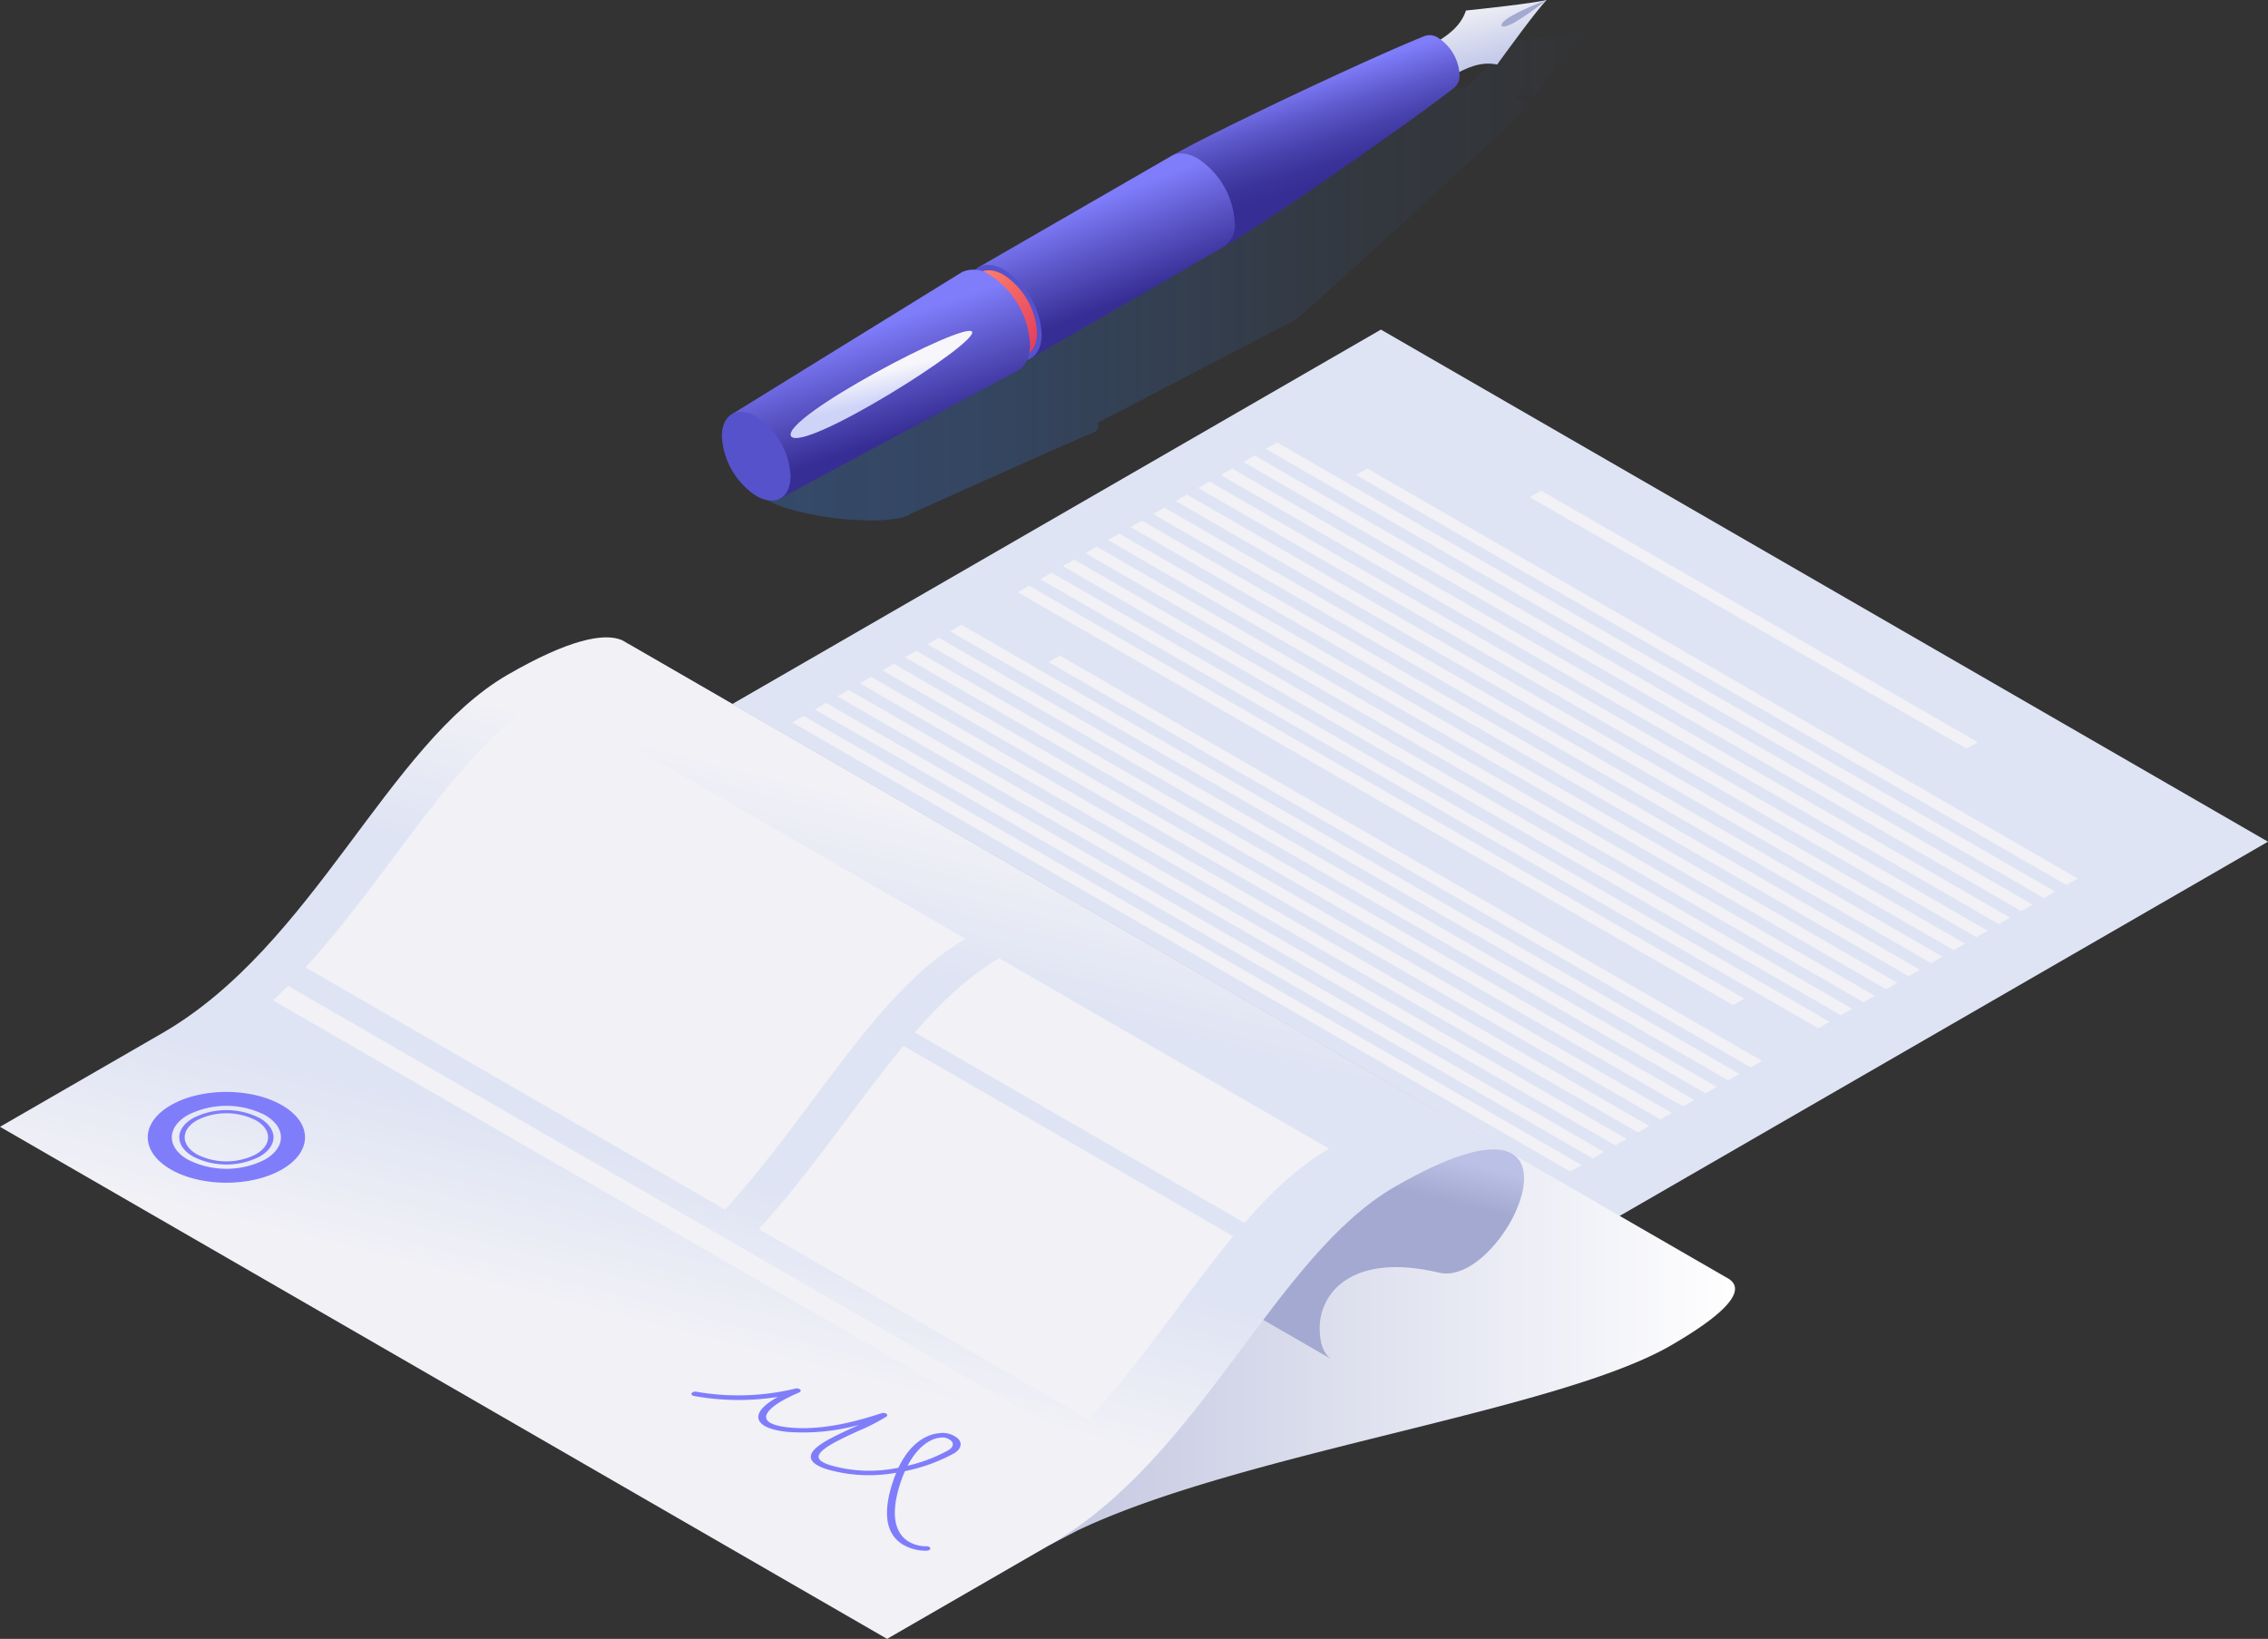 <svg xmlns="http://www.w3.org/2000/svg" xmlns:xlink="http://www.w3.org/1999/xlink" width="339.807" height="245.594" viewBox="0 0 339.807 245.594">
  <rect x="0" y="0" width="339.807" height="245.594" fill="#333333" stroke="none"/>
  <defs>
    <linearGradient id="linear-gradient" y1="0.5" x2="1" y2="0.5" gradientUnits="objectBoundingBox">
      <stop offset="0" stop-color="#a3a9d0"/>
      <stop offset="1" stop-color="#fff"/>
    </linearGradient>
    <linearGradient id="linear-gradient-2" x1="0.438" y1="0.663" x2="0.561" y2="0.339" gradientUnits="objectBoundingBox">
      <stop offset="0.156" stop-color="#a3a9d0"/>
      <stop offset="0.32" stop-color="#bbc0e6"/>
      <stop offset="0.644" stop-color="#bbc0e6"/>
      <stop offset="1" stop-color="#a3a9d0"/>
    </linearGradient>
    <linearGradient id="linear-gradient-3" x1="0.379" y1="0.817" x2="0.622" y2="0.184" gradientUnits="objectBoundingBox">
      <stop offset="0.204" stop-color="#f1f1f6"/>
      <stop offset="0.431" stop-color="#dfe4f4"/>
      <stop offset="0.787" stop-color="#dfe4f4"/>
      <stop offset="1" stop-color="#f1f1f6"/>
    </linearGradient>
    <linearGradient id="linear-gradient-4" x1="0.019" y1="0.5" x2="1.051" y2="0.5" gradientUnits="objectBoundingBox">
      <stop offset="0" stop-color="#3772ce" stop-opacity="0.871"/>
      <stop offset="0.254" stop-color="#3772ce" stop-opacity="0.729"/>
      <stop offset="0.694" stop-color="#3772ce" stop-opacity="0.2"/>
      <stop offset="1" stop-color="#3772ce" stop-opacity="0"/>
    </linearGradient>
    <linearGradient id="linear-gradient-5" x1="0.4" y1="0.026" x2="0.685" y2="0.757" gradientUnits="objectBoundingBox">
      <stop offset="0" stop-color="#f1f1f6"/>
      <stop offset="1" stop-color="#c4cae9"/>
    </linearGradient>
    <linearGradient id="linear-gradient-6" x1="0.444" y1="0.223" x2="0.626" y2="0.651" gradientUnits="objectBoundingBox">
      <stop offset="0" stop-color="#807dfb"/>
      <stop offset="0.013" stop-color="#7e7bf8"/>
      <stop offset="0.324" stop-color="#5f5acd"/>
      <stop offset="0.603" stop-color="#4842ae"/>
      <stop offset="0.837" stop-color="#3a339a"/>
      <stop offset="1" stop-color="#362e94"/>
    </linearGradient>
    <linearGradient id="linear-gradient-7" x1="0.426" y1="0.248" x2="0.631" y2="0.691" gradientUnits="objectBoundingBox">
      <stop offset="0" stop-color="#807dfb"/>
      <stop offset="0.377" stop-color="#635ed2"/>
      <stop offset="1" stop-color="#362e94"/>
    </linearGradient>
    <linearGradient id="linear-gradient-8" x1="0.146" y1="0.026" x2="0.854" y2="0.974" gradientUnits="objectBoundingBox">
      <stop offset="0" stop-color="#ff826a"/>
      <stop offset="1" stop-color="#e33c5c"/>
    </linearGradient>
    <linearGradient id="linear-gradient-9" x1="0.424" y1="0.272" x2="0.614" y2="0.699" xlink:href="#linear-gradient-7"/>
    <linearGradient id="linear-gradient-10" x1="0.465" y1="0.391" x2="0.536" y2="0.6" gradientUnits="objectBoundingBox">
      <stop offset="0" stop-color="#f6f6fb"/>
      <stop offset="1" stop-color="#ced3f8"/>
    </linearGradient>
  </defs>
  <g id="Group_24640" data-name="Group 24640" transform="translate(-9517.273 -6034.5)">
    <g id="Group_23683" data-name="Group 23683" transform="translate(9517.273 6083.898)">
      <g id="Group_23682" data-name="Group 23682" transform="translate(66.533 0)">
        <path id="Path_9850" data-name="Path 9850" d="M3363.667,3128.74,3230.759,3052l-114.768,66.262.006,0-16.048,9.264c-4.426,2.557-7.368,3.11-9.134,2.243l132.473,76.482c1.7,1.205,4.759.789,9.572-1.99l52.956-30.575-.006,0Z" transform="translate(-3090.394 -3052.005)" fill="#dfe4f4"/>
        <path id="Path_9851" data-name="Path 9851" d="M3090.173,3248.073l-.42-.242A3.171,3.171,0,0,0,3090.173,3248.073Z" transform="translate(-3089.753 -3170.3)" fill="#dfe4f4"/>
      </g>
      <path id="Path_9852" data-name="Path 9852" d="M3363.686,3251.7l-116.566-67.3,1.69-.975,116.566,67.3Z" transform="translate(-3118.282 -3131.392)" fill="#f1f1f6" style="mix-blend-mode: multiply;isolation: isolate"/>
      <path id="Path_9853" data-name="Path 9853" d="M3372.221,3246.77l-116.566-67.3,1.69-.975,116.566,67.3Z" transform="translate(-3123.438 -3128.415)" fill="#f1f1f6" style="mix-blend-mode: multiply;isolation: isolate"/>
      <path id="Path_9854" data-name="Path 9854" d="M3380.756,3241.841l-116.566-67.3,1.689-.975,116.566,67.3Z" transform="translate(-3128.594 -3125.438)" fill="#f1f1f6" style="mix-blend-mode: multiply;isolation: isolate"/>
      <path id="Path_9855" data-name="Path 9855" d="M3389.292,3236.913l-116.566-67.3,1.69-.975,116.566,67.3Z" transform="translate(-3133.75 -3122.461)" fill="#f1f1f6" style="mix-blend-mode: multiply;isolation: isolate"/>
      <path id="Path_9856" data-name="Path 9856" d="M3397.827,3231.985l-116.566-67.3,1.69-.975,116.566,67.3Z" transform="translate(-3138.906 -3119.484)" fill="#f1f1f6" style="mix-blend-mode: multiply;isolation: isolate"/>
      <path id="Path_9857" data-name="Path 9857" d="M3423.711,3237.074l-105.2-60.735,1.69-.975,105.2,60.734Z" transform="translate(-3161.411 -3126.524)" fill="#f1f1f6" style="mix-blend-mode: multiply;isolation: isolate"/>
      <path id="Path_9858" data-name="Path 9858" d="M3414.032,3211.774,3306.866,3149.9l1.69-.975,107.166,61.872Z" transform="translate(-3154.374 -3110.553)" fill="#f1f1f6" style="mix-blend-mode: multiply;isolation: isolate"/>
      <path id="Path_9859" data-name="Path 9859" d="M3431.968,3212.273l-116.566-67.3,1.689-.975,116.566,67.3Z" transform="translate(-3159.53 -3107.576)" fill="#f1f1f6" style="mix-blend-mode: multiply;isolation: isolate"/>
      <path id="Path_9860" data-name="Path 9860" d="M3440.5,3207.345l-116.566-67.3,1.69-.975,116.566,67.3Z" transform="translate(-3164.685 -3104.599)" fill="#f1f1f6" style="mix-blend-mode: multiply;isolation: isolate"/>
      <path id="Path_9861" data-name="Path 9861" d="M3449.038,3202.417l-116.566-67.3,1.689-.975,116.566,67.3Z" transform="translate(-3169.842 -3101.622)" fill="#f1f1f6" style="mix-blend-mode: multiply;isolation: isolate"/>
      <path id="Path_9862" data-name="Path 9862" d="M3457.573,3197.488l-116.566-67.3,1.689-.975,116.566,67.3Z" transform="translate(-3174.997 -3098.645)" fill="#f1f1f6" style="mix-blend-mode: multiply;isolation: isolate"/>
      <path id="Path_9863" data-name="Path 9863" d="M3466.108,3192.56l-116.566-67.3,1.689-.975,116.566,67.3Z" transform="translate(-3180.153 -3095.668)" fill="#f1f1f6" style="mix-blend-mode: multiply;isolation: isolate"/>
      <path id="Path_9864" data-name="Path 9864" d="M3474.644,3187.632l-116.566-67.3,1.689-.975,116.566,67.3Z" transform="translate(-3185.309 -3092.691)" fill="#f1f1f6" style="mix-blend-mode: multiply;isolation: isolate"/>
      <path id="Path_9865" data-name="Path 9865" d="M3483.179,3182.7l-116.566-67.3,1.69-.975,116.566,67.3Z" transform="translate(-3190.465 -3089.714)" fill="#f1f1f6" style="mix-blend-mode: multiply;isolation: isolate"/>
      <path id="Path_9866" data-name="Path 9866" d="M3491.714,3177.776l-116.566-67.3,1.69-.975,116.566,67.3Z" transform="translate(-3195.621 -3086.738)" fill="#f1f1f6" style="mix-blend-mode: multiply;isolation: isolate"/>
      <path id="Path_9867" data-name="Path 9867" d="M3500.249,3172.848l-116.566-67.3,1.69-.975,116.566,67.3Z" transform="translate(-3200.777 -3083.76)" fill="#f1f1f6" style="mix-blend-mode: multiply;isolation: isolate"/>
      <path id="Path_9868" data-name="Path 9868" d="M3508.784,3167.919l-116.566-67.3,1.69-.975,116.566,67.3Z" transform="translate(-3205.933 -3080.783)" fill="#f1f1f6" style="mix-blend-mode: multiply;isolation: isolate"/>
      <path id="Path_9869" data-name="Path 9869" d="M3517.32,3162.991l-116.566-67.3,1.689-.975,116.566,67.3Z" transform="translate(-3211.089 -3077.806)" fill="#f1f1f6" style="mix-blend-mode: multiply;isolation: isolate"/>
      <path id="Path_9870" data-name="Path 9870" d="M3541.309,3166.986l-106.437-61.452,1.69-.975L3543,3166.01Z" transform="translate(-3231.699 -3083.752)" fill="#f1f1f6" style="mix-blend-mode: multiply;isolation: isolate"/>
      <path id="Path_9871" data-name="Path 9871" d="M3566.051,3151.615l-65.455-37.7,1.689-.975,65.455,37.7Z" transform="translate(-3271.402 -3088.813)" fill="#f1f1f6" style="mix-blend-mode: multiply;isolation: isolate"/>
      <path id="Path_9872" data-name="Path 9872" d="M3355.151,3256.626l-116.566-67.3,1.689-.975,116.566,67.3Z" transform="translate(-3113.126 -3134.369)" fill="#f1f1f6" style="mix-blend-mode: multiply;isolation: isolate"/>
      <path id="Path_9873" data-name="Path 9873" d="M3346.616,3261.554l-116.566-67.3,1.69-.975,116.566,67.3Z" transform="translate(-3107.97 -3137.346)" fill="#f1f1f6" style="mix-blend-mode: multiply;isolation: isolate"/>
      <path id="Path_9874" data-name="Path 9874" d="M3338.081,3266.482l-116.566-67.3,1.689-.975,116.566,67.3Z" transform="translate(-3102.814 -3140.323)" fill="#f1f1f6" style="mix-blend-mode: multiply;isolation: isolate"/>
      <path id="Path_9875" data-name="Path 9875" d="M3331.518,3359.639a3.016,3.016,0,0,0-.775-.542h0l-58.679-33.878-101.45,40.106,58.679,33.878,4.135-2.163c24.393-11.683,71.856-17.88,88.912-27.728C3331.085,3364.263,3333.115,3361.243,3331.518,3359.639Z" transform="translate(-3072.066 -3217.048)" fill="url(#linear-gradient)" style="mix-blend-mode: multiply;isolation: isolate"/>
      <path id="Path_9876" data-name="Path 9876" d="M3087.124,3200.5c-1.194-.835-1.723-2.463-1.723-4.633,0-5.266,4.849-11.409,17.917-8.312,7.293,1.727,17.264-15.229,10.418-18.073l132.607,76.622c7.433,2.467-2.719,19.938-10.116,18.186-13.069-3.1-17.917,3.047-17.917,8.313,0,2.159.525,3.783,1.707,4.623Z" transform="translate(-3020.591 -3122.973)" fill="url(#linear-gradient-2)"/>
      <path id="Path_9877" data-name="Path 9877" d="M3054.614,3318.557l24.318-14.041c22.719-13.115,33.693-43.283,51.773-53.721,8.745-5.049,13.977-6.221,16.754-5.3l-132.607-76.622c-2.69-1.118-7.982-.054-17.057,5.186-18.079,10.437-29.053,40.605-51.772,53.722l-24.317,14.039Z" transform="translate(-2921.705 -3122.361)" fill="url(#linear-gradient-3)"/>
      <path id="Path_9878" data-name="Path 9878" d="M3219.148,3476.714c-.029-.187-.312-.324-.633-.308a5.061,5.061,0,0,1-2.718-.763c-1.521-.99-2.939-3.339-1.061-8.909.193-.57.4-1.1.618-1.581a26,26,0,0,0,7.32-2.649c1.035-.6,1.31-1.442.7-2.156a3.5,3.5,0,0,0-2.851-.887c-1.231.1-4.074.822-6.144,5.178a21.191,21.191,0,0,1-10.157-.355c-1.148-.363-1.737-.753-1.8-1.194-.171-1.167,3.279-2.742,6.051-4.006a29.463,29.463,0,0,0,4.1-2.1.241.241,0,0,0-.006-.431.9.9,0,0,0-.73-.077c-2.7.864-8.312,2.665-13.771,2.14-1.389-.134-3.114-.464-3.45-1.276-.42-1.013,1.4-2.5,4.879-3.974.241-.1.308-.3.156-.445a.844.844,0,0,0-.748-.134,36.418,36.418,0,0,1-14.724.481.791.791,0,0,0-.769.177c-.127.171.011.369.308.441a37.72,37.72,0,0,0,12.581.146c-2.242,1.258-3.238,2.457-2.823,3.462.269.647,1.25,1.483,4.4,1.787a31.551,31.551,0,0,0,10.585-1.059c-.236.107-.469.217-.712.326-3.3,1.507-6.715,3.064-6.491,4.595.1.675.91,1.257,2.406,1.73a22.7,22.7,0,0,0,10.382.518c-.159.381-.31.779-.455,1.207-1.59,4.712-1.132,7.912,1.364,9.51a6.827,6.827,0,0,0,3.665.968C3218.938,3477.063,3219.176,3476.9,3219.148,3476.714Zm1.533-16.583a1.961,1.961,0,0,1,1.646.517c.3.357.338.9-.479,1.377a23.906,23.906,0,0,1-6.1,2.319C3217.26,3461.449,3219.194,3460.248,3220.681,3460.132Z" transform="translate(-3079.767 -3294.093)" fill="#807dfb"/>
      <path id="Path_9879" data-name="Path 9879" d="M2997.733,3342.523c-4.6-2.657-12.06-2.657-16.661,0s-4.6,6.961,0,9.619,12.059,2.655,16.661,0S3002.333,3345.178,2997.733,3342.523Zm-14.11,8.146c-3.192-1.844-3.192-4.832,0-6.675a12.789,12.789,0,0,1,11.559,0c3.191,1.844,3.191,4.833,0,6.675A12.777,12.777,0,0,1,2983.624,3350.668Z" transform="translate(-2955.484 -3226.297)" fill="#807dfb"/>
      <path id="Path_9880" data-name="Path 9880" d="M3001.6,3348.607a11.039,11.039,0,0,0-9.986,0c-2.756,1.593-2.757,4.174,0,5.765a11.04,11.04,0,0,0,9.986,0C3004.354,3352.78,3004.354,3350.2,3001.6,3348.607Zm-9.411,5.433c-2.44-1.408-2.437-3.692,0-5.1a9.763,9.763,0,0,1,8.834,0c2.439,1.409,2.439,3.693,0,5.1A9.761,9.761,0,0,1,2992.188,3354.04Z" transform="translate(-2962.686 -3230.455)" fill="#807dfb"/>
      <path id="Path_9881" data-name="Path 9881" d="M3025.037,3302.563l117.334,67.742c.761-.71,1.5-1.441,2.238-2.181l-117.334-67.741C3026.542,3301.122,3025.8,3301.854,3025.037,3302.563Z" transform="translate(-2984.126 -3202.045)" fill="#f1f1f6" style="mix-blend-mode: multiply;isolation: isolate"/>
      <path id="Path_9882" data-name="Path 9882" d="M3208.862,3350.552l49.417,28.53c8.026-8.768,14.681-19.029,21.668-27.459l-49.416-28.531C3223.543,3331.523,3216.888,3341.784,3208.862,3350.552Z" transform="translate(-3095.171 -3215.763)" fill="#f1f1f6" style="mix-blend-mode: multiply;isolation: isolate"/>
      <path id="Path_9883" data-name="Path 9883" d="M3280.535,3289.957h0c-4.576,2.643-8.7,6.547-12.67,11.118l49.417,28.531c3.973-4.571,8.1-8.476,12.67-11.119Z" transform="translate(-3130.814 -3195.747)" fill="#f1f1f6" style="mix-blend-mode: multiply;isolation: isolate"/>
      <path id="Path_9884" data-name="Path 9884" d="M3136.208,3227.21h0l-62.858-36.292c-13.35,7.709-22.837,26.167-36.03,40.579l62.855,36.29C3113.372,3253.373,3122.857,3234.917,3136.208,3227.21Z" transform="translate(-2991.547 -3135.92)" fill="#f1f1f6" style="mix-blend-mode: multiply;isolation: isolate"/>
    </g>
    <path id="Path_9885" data-name="Path 9885" d="M3325.44,2948.828c1.365-1.882,5.835-8.019,7.4-9.667-2.209.53-9.758,1.334-12.07,1.575-.662,2.025-3.923,5.292-5.862,6.928-.359-.015-.716-.025-1.064-.025-2.2,0-3.594.315-3.94.8h0l-99.274,58.617c-1.62.541-1.779,1.41-.074,2.4,2.841,1.641,9.753,2.97,15.436,2.97,3.122,0,5.216-.4,6.005-1.036H3232s25.444-11.474,26.986-12,.915-1.6.915-1.6c.976-.434,28.4-14.806,29.558-15.384s34.87-31.727,34.807-31.747c.274-.314.091-.7-.643-1.128a8,8,0,0,0-1.33-.582A6.812,6.812,0,0,1,3325.44,2948.828Z" transform="translate(6421.814 3100.06)" opacity="0.4" fill="url(#linear-gradient-4)"/>
    <path id="Path_9886" data-name="Path 9886" d="M3469.848,2928.813c-.819,2.505-2.987,3.829-4.335,4.7l1.845,2.136h0l.927,2.665c1.425-.734,3.655-1.95,6.235-1.407,1.364-1.882,5.835-8.019,7.4-9.667C3479.709,2927.766,3472.16,2928.572,3469.848,2928.813Z" transform="translate(6267.065 3107.263)" fill="url(#linear-gradient-5)"/>
    <path id="Path_9887" data-name="Path 9887" d="M3408.071,2946.451a7,7,0,0,0-3.167-5.485,2.249,2.249,0,0,0-2.193-.243v0c-7.607,3.034-31.516,14.26-37.874,17.964l4.678,6.351,3.2,7.245c6.372-3.64,28.087-18.783,34.592-23.888v0A2.344,2.344,0,0,0,3408.071,2946.451Z" transform="translate(6327.881 3099.229)" fill="url(#linear-gradient-6)"/>
    <path id="Path_9888" data-name="Path 9888" d="M3328.775,2999.3a3.9,3.9,0,0,0,1.624-3.59,12.293,12.293,0,0,0-5.559-9.631c-1.572-.907-2.989-.968-4-.341v0L3292,3002.383l7.747,13.683Z" transform="translate(6371.878 3072.172)" fill="url(#linear-gradient-7)"/>
    <path id="Path_9889" data-name="Path 9889" d="M3287.831,3031.473c0-3.545,2.49-4.983,5.561-3.211a12.3,12.3,0,0,1,5.559,9.631c0,3.546-2.489,4.984-5.56,3.211A12.293,12.293,0,0,1,3287.831,3031.473Z" transform="translate(6374.398 3046.694)" fill="#5652cc"/>
    <path id="Path_9890" data-name="Path 9890" d="M3288.882,3033.108c0-3.188,2.239-4.481,5-2.887a11.056,11.056,0,0,1,5,8.662c0,3.189-2.238,4.482-5,2.887A11.056,11.056,0,0,1,3288.882,3033.108Z" transform="translate(6373.764 3045.465)" fill="url(#linear-gradient-8)"/>
    <path id="Path_9891" data-name="Path 9891" d="M3243.362,3040.481a13.264,13.264,0,0,0-6-10.392,4.281,4.281,0,0,0-4.131-.473l0,0s-.177.107-.245.151l-34.281,21.172,7.124,12.682,35.637-19.178,0-.006C3242.628,3043.844,3243.362,3042.475,3243.362,3040.481Z" transform="translate(6428.239 3045.624)" fill="url(#linear-gradient-9)"/>
    <path id="Path_9892" data-name="Path 9892" d="M3194.886,3086.8c0-3.28,2.3-4.611,5.145-2.97a11.374,11.374,0,0,1,5.146,8.912c0,3.281-2.3,4.612-5.146,2.971A11.375,11.375,0,0,1,3194.886,3086.8Z" transform="translate(6430.545 3013.093)" fill="#5652cc"/>
    <path id="Path_9893" data-name="Path 9893" d="M3248.074,3052.6c-1.087-1.622-28.573,12.866-27.136,15.65C3222.637,3070.882,3249.053,3054.346,3248.074,3052.6Z" transform="translate(6414.84 3031.609)" fill="url(#linear-gradient-10)"/>
    <path id="Path_9894" data-name="Path 9894" d="M3489.95,2931.115c.771.771,5.752-3.112,6.715-3.878C3495.521,2927.689,3489.492,2930.049,3489.95,2931.115Z" transform="translate(6252.317 3107.263)" fill="#a3a9d0" style="mix-blend-mode: multiply;isolation: isolate"/>
  </g>
</svg>
